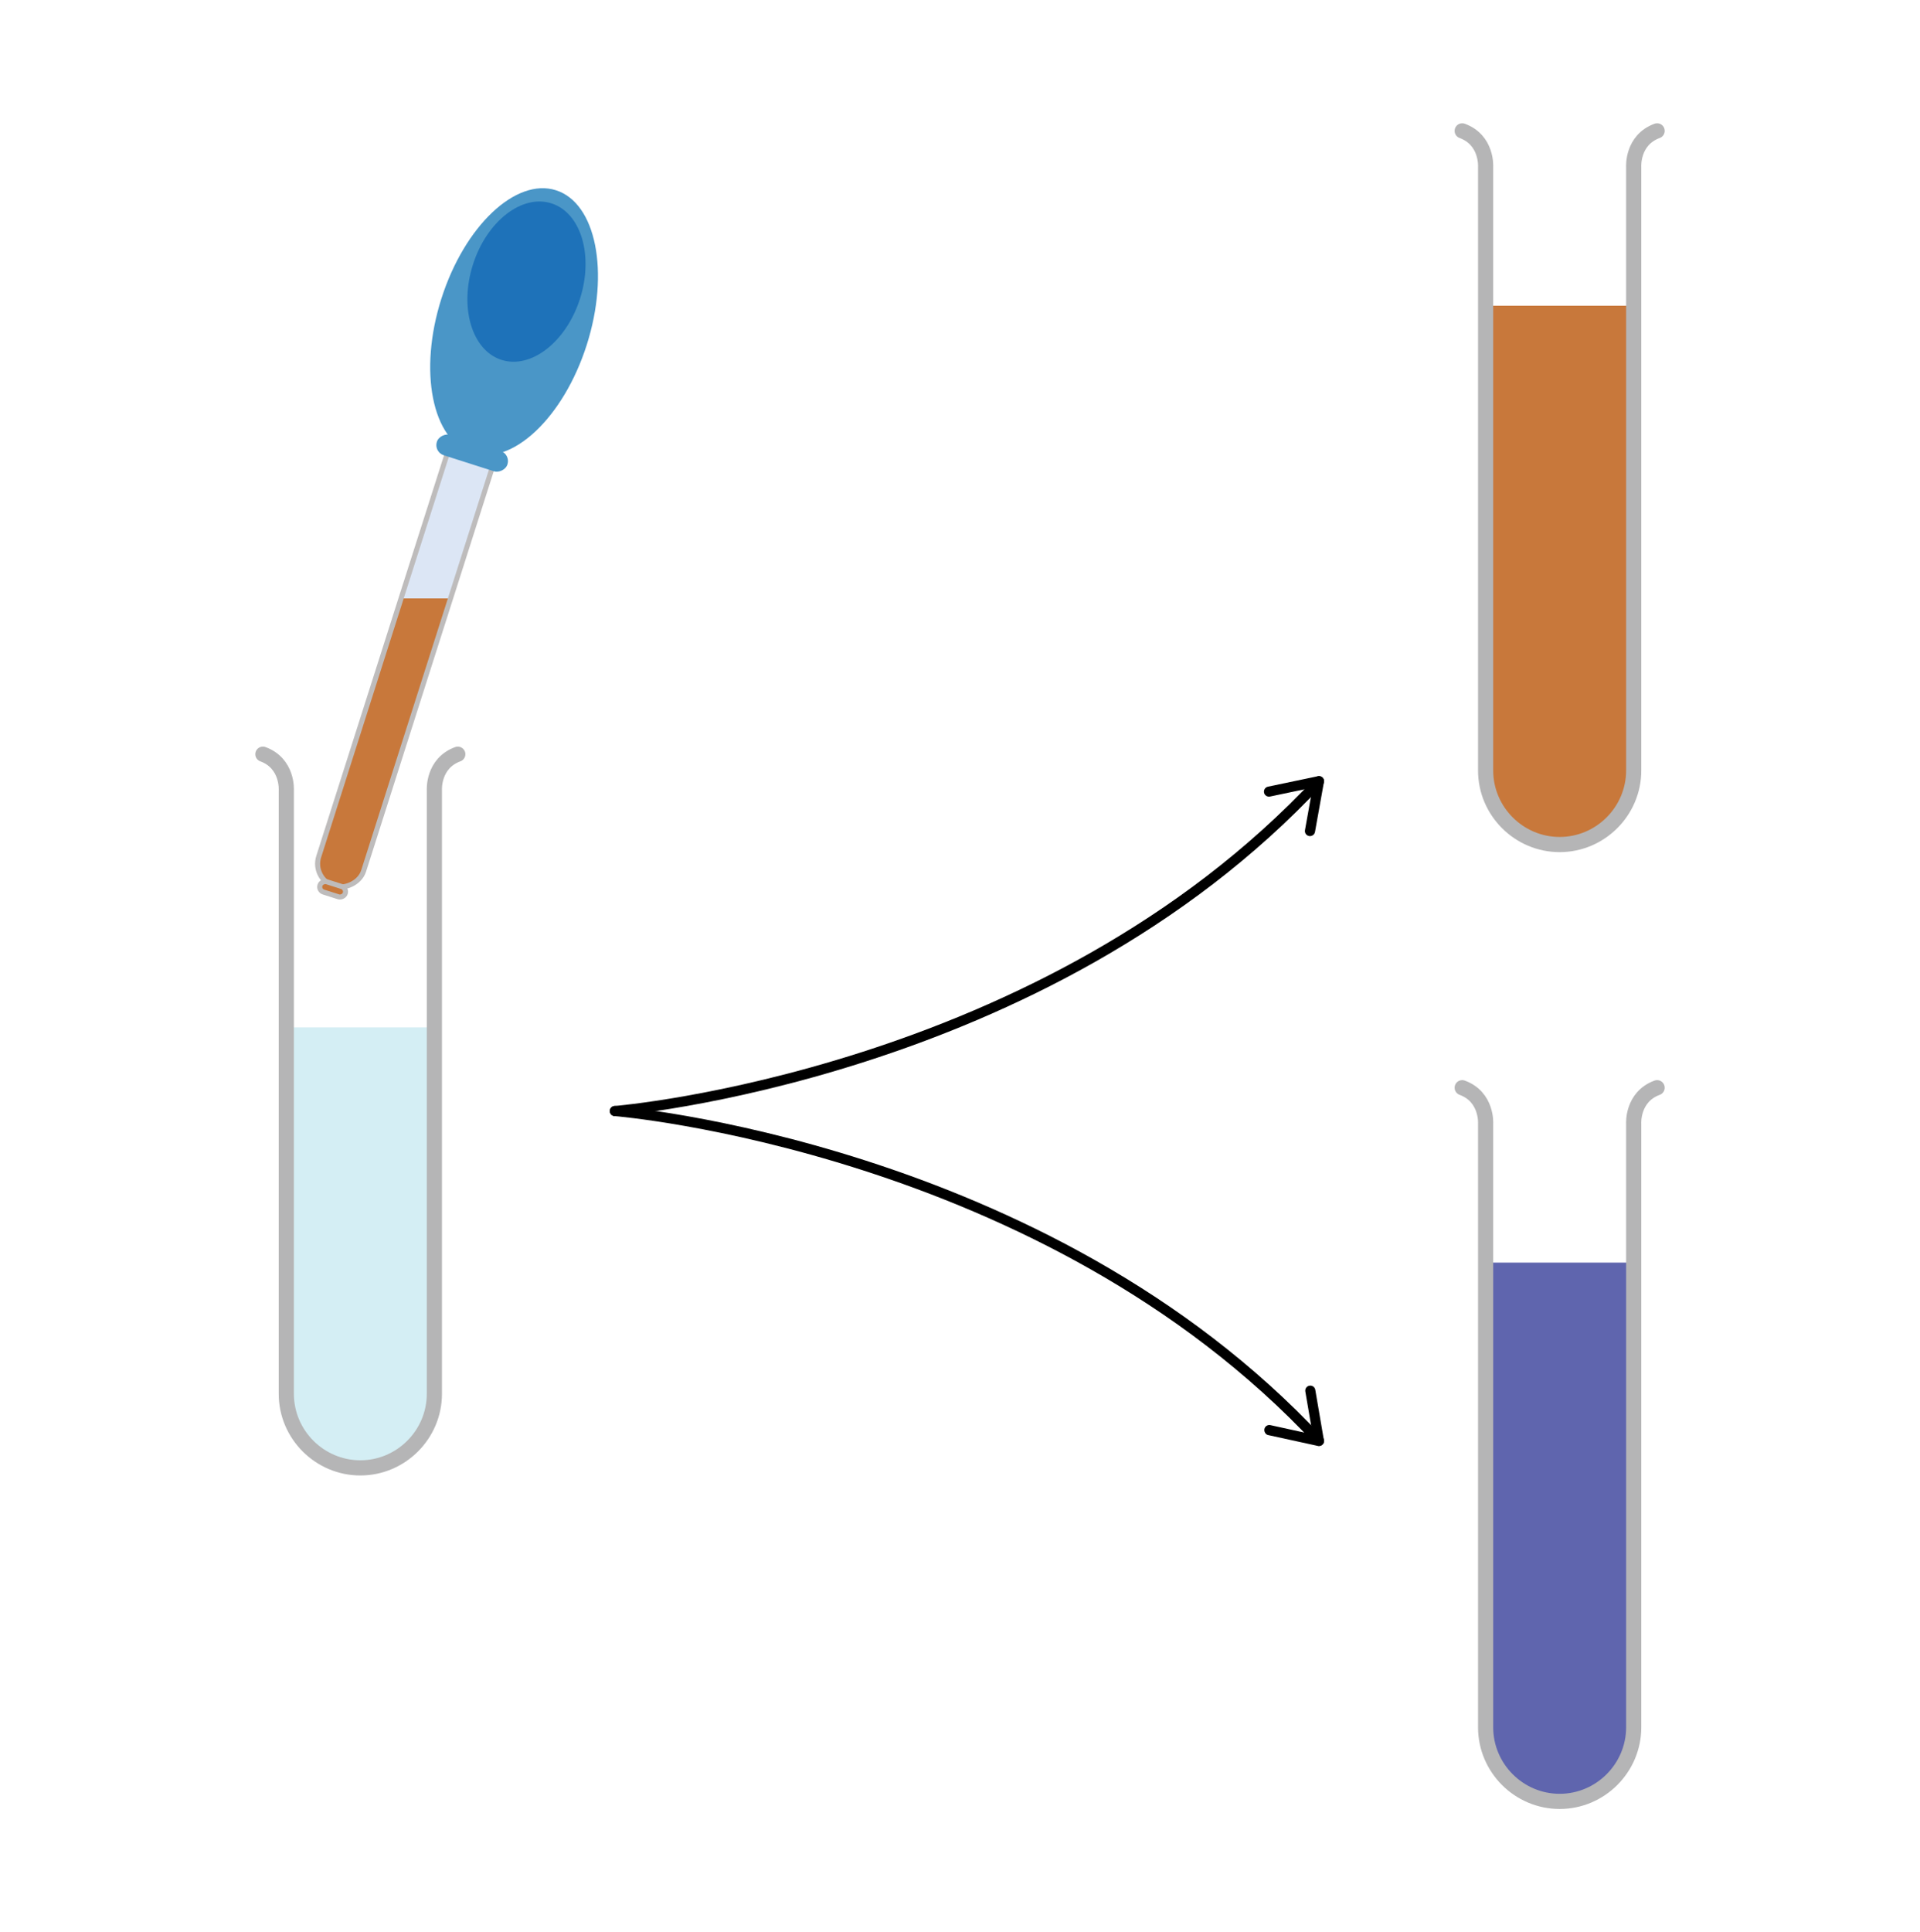 <?xml version="1.0" encoding="UTF-8"?><svg id="Layer_1" xmlns="http://www.w3.org/2000/svg" viewBox="0 0 379.64 381.98"><defs><style>.cls-1,.cls-2{stroke:#bebcbc;stroke-miterlimit:10;}.cls-1,.cls-3{fill:#c8783b;}.cls-4{fill:#1e72b9;}.cls-2,.cls-5,.cls-6{fill:none;}.cls-5{stroke:#b5b5b6;stroke-width:3px;}.cls-5,.cls-6{stroke-linecap:round;stroke-linejoin:round;}.cls-7{fill:#5f65ae;}.cls-8{fill:#dce6f5;}.cls-9{fill:#d4eef4;}.cls-10{fill:#4a96c7;}.cls-6{stroke:#000;stroke-width:2px;}</style></defs><g><path class="cls-9" d="M85.89,203.09v72.43c0,8.05-6.59,14.64-14.64,14.64-8.05,0-14.64-6.59-14.64-14.64v-72.43"/><path class="cls-5" d="M90.52,149.09c-4.97,1.82-4.63,7.1-4.63,7.1v119.34c0,8.05-6.59,14.64-14.64,14.64-8.05,0-14.64-6.59-14.64-14.64v-119.34s.34-5.28-4.63-7.1"/></g><g><path class="cls-3" d="M323.03,60.44v91.87c0,8.05-6.59,14.64-14.64,14.64-8.05,0-14.64-6.59-14.64-14.64V60.44"/><path class="cls-5" d="M327.66,25.87c-4.97,1.82-4.63,7.1-4.63,7.1v119.34c0,8.05-6.59,14.64-14.64,14.64-8.05,0-14.64-6.59-14.64-14.64V32.97s.34-5.28-4.63-7.1"/></g><g><path class="cls-7" d="M323.03,249.59v91.87c0,8.05-6.59,14.64-14.64,14.64-8.05,0-14.64-6.59-14.64-14.64v-91.87"/><path class="cls-5" d="M327.66,215.02c-4.97,1.82-4.63,7.1-4.63,7.1v119.34c0,8.05-6.59,14.64-14.64,14.64-8.05,0-14.64-6.59-14.64-14.64v-119.34s.34-5.28-4.63-7.1"/></g><g><rect class="cls-8" x="30.88" y="122.4" width="101.04" height="9.32" rx="4.66" ry="4.66" transform="translate(-64.39 166) rotate(-72.31)"/><path class="cls-3" d="M79.34,118.3h9.79s-15.63,50.17-17.88,55.17c-.76,1.7-2.88,1.83-3.67,1.8-6.04-.26-4.45-6.27-4.45-6.27l16.21-50.7Z"/><rect class="cls-2" x="30.88" y="122.4" width="101.04" height="9.32" rx="4.66" ry="4.66" transform="translate(-64.39 166) rotate(-72.31)"/><ellipse class="cls-10" cx="101.65" cy="63.6" rx="27.27" ry="15.08" transform="translate(10.17 141.11) rotate(-72.31)"/><ellipse class="cls-4" cx="104.1" cy="55.68" rx="16.24" ry="11.11" transform="translate(19.42 137.93) rotate(-72.31)"/><rect class="cls-10" x="91.25" y="82.25" width="4.23" height="14.65" rx="2.11" ry="2.11" transform="translate(-20.35 151.3) rotate(-72.31)"/><rect class="cls-1" x="64.71" y="173.18" width="2.13" height="5.25" rx="1.06" ry="1.06" transform="translate(-121.71 185.04) rotate(-72.31)"/></g><g><path class="cls-6" d="M121.58,219.63s84.89-6.88,139.23-65.2"/><path d="M259.74,164.98c-.22,.23-.56,.35-.9,.29-.54-.1-.91-.62-.81-1.16l1.51-8.42-8.42,1.77c-.54,.11-1.07-.23-1.18-.77-.11-.54,.24-1.07,.77-1.18l9.88-2.07c.33-.07,.66,.03,.9,.26,.24,.23,.35,.57,.29,.89l-1.77,9.88c-.04,.2-.13,.38-.26,.52Z"/></g><g><path class="cls-6" d="M121.58,219.63s84.89,6.88,139.23,65.2"/><path d="M250.27,283.39c-.22-.23-.33-.57-.26-.91,.12-.54,.65-.88,1.19-.76l8.35,1.83-1.45-8.48c-.09-.55,.27-1.06,.82-1.15,.55-.09,1.06,.28,1.15,.82l1.7,9.95c.06,.33-.05,.66-.3,.89-.24,.23-.58,.32-.9,.25l-9.8-2.14c-.2-.04-.38-.15-.51-.28Z"/></g></svg>